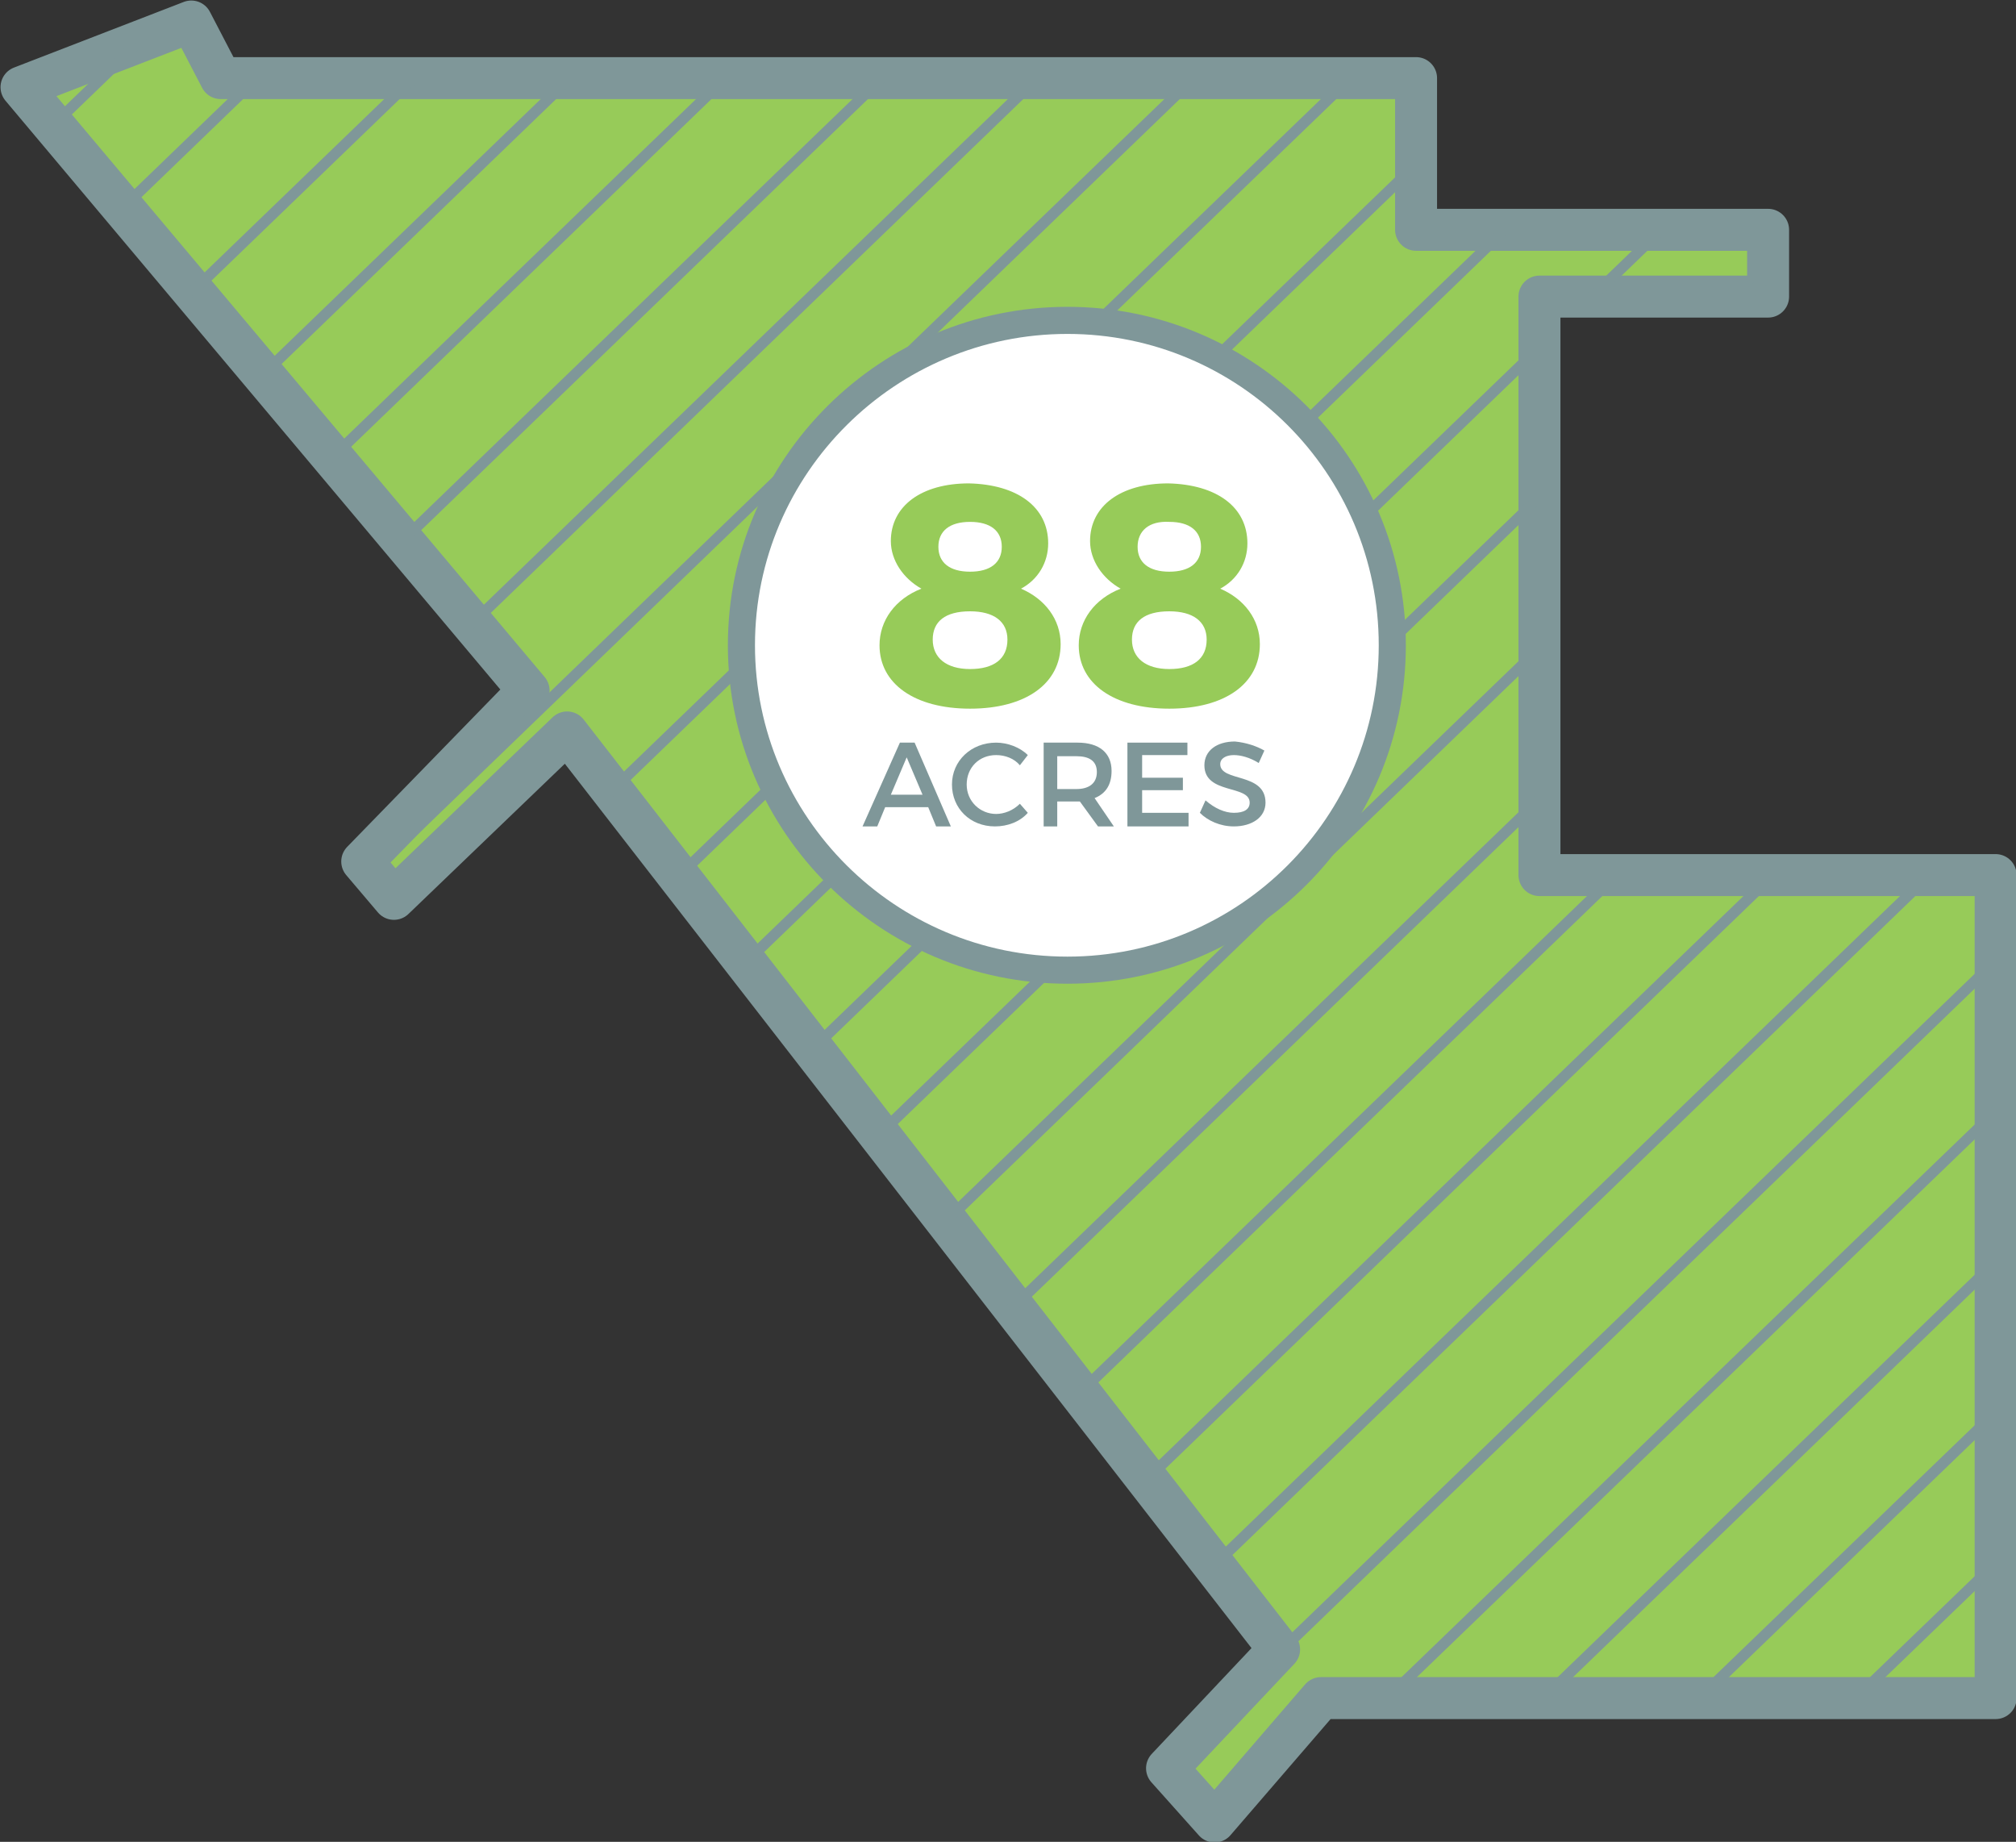 <?xml version="1.0" encoding="utf-8"?>
<!-- Generator: Adobe Illustrator 22.1.0, SVG Export Plug-In . SVG Version: 6.00 Build 0)  -->
<svg version="1.1" id="Layer_1" xmlns="http://www.w3.org/2000/svg" xmlns:xlink="http://www.w3.org/1999/xlink" x="0px" y="0px" viewBox="0 0 178.1 162.7" style="enable-background:new 0 0 178.1 162.7;" xml:space="preserve"
	>
<rect x="0" y="0" width="178.1" height="162.7" fill="#333333" stroke="none"/>
<polygon style="fill:#97CB59;" points="16.9,1.9 1.9,7.7 46.7,61 32,76.1 34.8,79.4 50.1,64.7 113,145.7 103.1,156.2 107.3,160.9 
	116.7,150 176.3,150 176.3,77.3 136,77.3 136,26.2 156.2,26.2 156.2,20.3 125.1,20.3 125.1,6.9 19.5,6.9 "/>
<g>
	<defs>
		<rect id="SVGID_1_" width="178.1" height="162.7"/>
	</defs>
	<clipPath id="SVGID_2_">
		<use xlink:href="#SVGID_1_"  style="overflow:visible;"/>
	</clipPath>
	
		<polygon style="clip-path:url(#SVGID_2_);fill:none;stroke:#7F9799;stroke-width:3.707;stroke-linecap:round;stroke-linejoin:round;stroke-miterlimit:10;" points="
		16.9,1.9 1.9,7.7 46.7,61 32,76.1 34.8,79.4 50.1,64.7 113,145.7 103.1,156.2 107.3,160.9 116.7,150 176.3,150 176.3,77.3 
		136,77.3 136,26.2 156.2,26.2 156.2,20.3 125.1,20.3 125.1,6.9 19.5,6.9 	"/>
</g>
<g>
	<defs>
		<polygon id="SVGID_3_" points="1.5,7.8 46.5,61.2 31.8,76.3 34.5,79.7 49.8,65 112.9,146.1 103,156.6 107.2,161.3 116.6,150.5 
			176.3,150.5 176.3,77.6 136,77.6 136,26.3 156.1,26.3 156.1,20.4 125,20.4 125,7 19.2,7 16.6,2 		"/>
	</defs>
	<clipPath id="SVGID_4_">
		<use xlink:href="#SVGID_3_"  style="overflow:visible;"/>
	</clipPath>
	<path style="clip-path:url(#SVGID_4_);fill:none;stroke:#7F9799;stroke-width:0.945;stroke-miterlimit:10;" d="M129.7,209.6
		L246.5,97 M122.3,203.4L239.1,90.8 M114.9,197.3L231.7,84.7 M107.5,191.1L224.3,78.5 M100.1,185L216.9,72.3 M92.7,178.8L209.5,66.2
		 M85.4,172.6L202.1,60 M78,166.5L194.7,53.9 M70.6,160.3L187.3,47.7 M63.2,154.1L179.9,41.5 M55.8,148L172.5,35.4 M48.4,141.8
		L165.1,29.2 M41,135.6L157.7,23 M33.6,129.5L150.3,16.9 M26.2,123.3L142.9,10.7 M18.8,117.1L135.5,4.5 M11.4,111L128.1-1.6
		 M4,104.8L120.7-7.8 M-3.4,98.6L113.3-14 M-10.8,92.5L105.9-20.1 M-18.2,86.3L98.5-26.3 M-25.6,80.2L91.1-32.4 M-33,74L83.7-38.6
		 M-40.4,67.8L76.3-44.8 M-47.8,61.7L68.9-50.9 M-55.2,55.5L61.5-57.1"/>
</g>
<g>
	<defs>
		<rect id="SVGID_5_" width="178.1" height="162.7"/>
	</defs>
	<clipPath id="SVGID_6_">
		<use xlink:href="#SVGID_5_"  style="overflow:visible;"/>
	</clipPath>
	<path style="clip-path:url(#SVGID_6_);fill:#FFFFFF;" d="M94.3,85.7c15.9,0,28.7-12.9,28.7-28.7c0-15.9-12.9-28.7-28.7-28.7
		S65.5,41.1,65.5,57C65.5,72.8,78.4,85.7,94.3,85.7"/>
	<path style="clip-path:url(#SVGID_6_);fill:none;stroke:#7F9799;stroke-width:2.394;" d="M94.3,85.7c15.9,0,28.7-12.9,28.7-28.7
		c0-15.9-12.9-28.7-28.7-28.7S65.5,41.1,65.5,57C65.5,72.8,78.4,85.7,94.3,85.7z"/>
</g>
<g>
	<path style="fill:#97CB59;" d="M92.6,48c0,1.7-0.9,3.2-2.4,4c2.1,0.9,3.5,2.7,3.5,4.9c0,3.5-3.1,5.7-8,5.7c-4.9,0-8-2.2-8-5.6
		c0-2.2,1.4-4.1,3.7-5c-1.6-0.9-2.7-2.5-2.7-4.2c0-3.1,2.7-5.1,6.9-5.1C89.9,42.8,92.6,44.8,92.6,48z M82.4,56.5
		c0,1.6,1.2,2.6,3.3,2.6c2.1,0,3.3-0.9,3.3-2.6c0-1.6-1.2-2.5-3.3-2.5C83.5,54,82.4,54.9,82.4,56.5z M82.9,48.3c0,1.4,1,2.2,2.8,2.2
		s2.8-0.8,2.8-2.2c0-1.4-1-2.2-2.8-2.2S82.9,46.9,82.9,48.3z"/>
	<path style="fill:#97CB59;" d="M110.2,48c0,1.7-0.9,3.2-2.4,4c2.1,0.9,3.5,2.7,3.5,4.9c0,3.5-3.1,5.7-8,5.7c-4.9,0-8-2.2-8-5.6
		c0-2.2,1.4-4.1,3.7-5c-1.6-0.9-2.7-2.5-2.7-4.2c0-3.1,2.7-5.1,6.9-5.1C107.5,42.8,110.2,44.8,110.2,48z M100,56.5
		c0,1.6,1.2,2.6,3.3,2.6c2.1,0,3.3-0.9,3.3-2.6c0-1.6-1.2-2.5-3.3-2.5C101.1,54,100,54.9,100,56.5z M100.5,48.3c0,1.4,1,2.2,2.8,2.2
		c1.8,0,2.8-0.8,2.8-2.2c0-1.4-1-2.2-2.8-2.2C101.5,46,100.5,46.9,100.5,48.3z"/>
</g>
<g>
	<path style="fill:#7F9799;" d="M78.2,71.3L77.5,73h-1.3l3.3-7.4h1.3L84,73h-1.3l-0.7-1.7H78.2z M80.1,66.9l-1.4,3.3h2.8L80.1,66.9z
		"/>
	<path style="fill:#7F9799;" d="M90.8,66.7l-0.7,0.9c-0.5-0.6-1.3-0.9-2.1-0.9c-1.5,0-2.6,1.1-2.6,2.6s1.2,2.6,2.6,2.6
		c0.7,0,1.5-0.3,2.1-0.9l0.7,0.8C90.1,72.6,89,73,87.9,73c-2.2,0-3.8-1.6-3.8-3.7c0-2.1,1.7-3.7,3.9-3.7C89,65.6,90.1,66,90.8,66.7z
		"/>
	<path style="fill:#7F9799;" d="M95.4,70.8c-0.1,0-0.2,0-0.3,0h-1.7V73h-1.2v-7.4h3c1.9,0,3,0.9,3,2.5c0,1.2-0.5,2-1.5,2.4l1.7,2.5
		h-1.4L95.4,70.8z M95.1,69.7c1.1,0,1.8-0.5,1.8-1.5c0-1-0.7-1.4-1.8-1.4h-1.7v2.9H95.1z"/>
	<path style="fill:#7F9799;" d="M100.9,66.7v2h3.6v1.1h-3.6v2h4.1V73h-5.4v-7.4h5.3v1.1H100.9z"/>
	<path style="fill:#7F9799;" d="M111.7,66.3l-0.5,1.1c-0.8-0.5-1.6-0.7-2.2-0.7c-0.7,0-1.2,0.3-1.2,0.8c0,1.6,4,0.7,4,3.4
		c0,1.3-1.2,2.1-2.8,2.1c-1.2,0-2.3-0.5-3-1.2l0.5-1.1c0.8,0.7,1.7,1.1,2.5,1.1c0.9,0,1.4-0.3,1.4-0.9c0-1.6-4-0.7-4-3.3
		c0-1.3,1.1-2.1,2.7-2.1C110.1,65.6,111,65.9,111.7,66.3z"/>
</g>
</svg>

